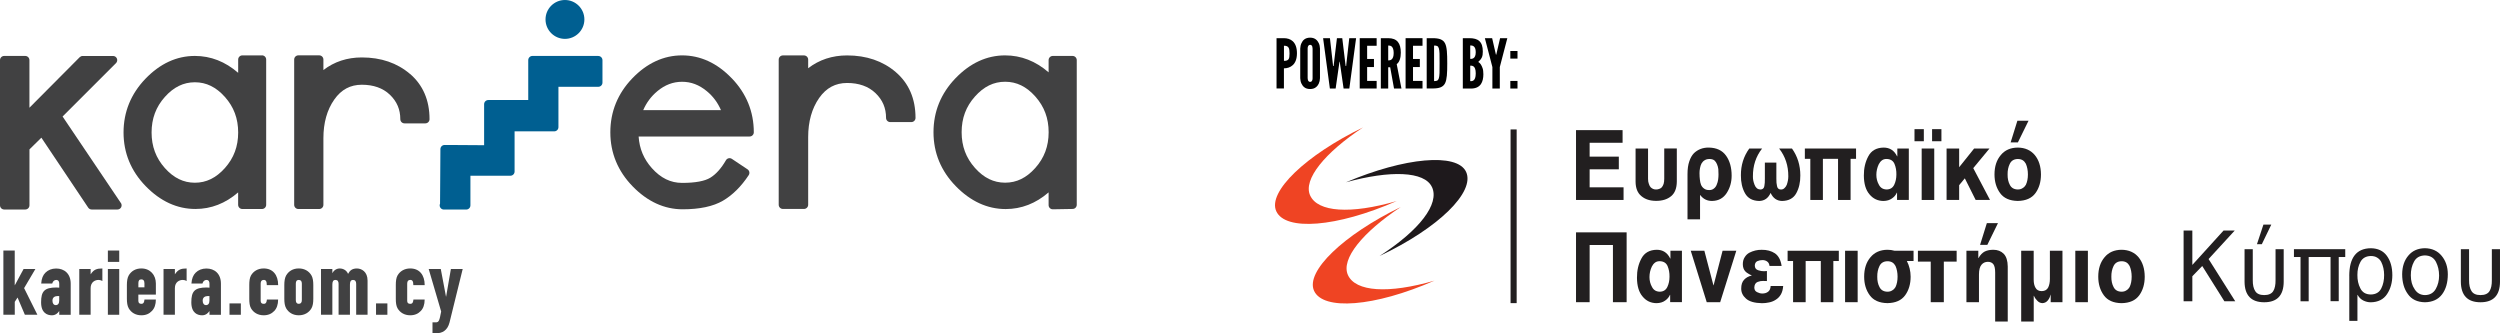 <?xml version="1.0" encoding="UTF-8"?><svg id="Layer_1" xmlns="http://www.w3.org/2000/svg" viewBox="0 0 717.76 95.68"><defs><style>.cls-1{fill:#221f20;}.cls-2{fill:#1e191c;}.cls-3{fill:#005f91;}.cls-4{fill:#414142;}.cls-5{fill:#ef4423;}</style></defs><path class="cls-1" d="M717.76,80.87c-.02,3.94-1.89,5.91-5.6,5.91s-5.62-1.97-5.64-5.91v-9.32h2.36v8.83c-.02,1.4.22,2.46.7,3.19.47.77,1.33,1.15,2.58,1.15s2.13-.38,2.6-1.15c.46-.73.68-1.79.66-3.19v-8.83h2.34v9.32Z"/><path d="M368.63,17.47c.65,0,1.06-.12,1.3-.45.24-.32.3-.85.3-1.65s-.06-1.38-.3-1.73c-.23-.35-.65-.51-1.3-.51v4.35h0ZM366.5,10.96h2.12c.92,0,1.85.24,2.56.9.71.67,1.18,1.77,1.18,3.42s-.47,2.73-1.18,3.4-1.63.94-2.56.94v5.78h-2.12v-14.45h0Z"/><polygon class="cls-1" points="452.48 37.36 465.85 37.36 465.85 40.99 456.39 40.99 456.39 44.97 464.77 44.97 464.77 48.61 456.39 48.61 456.39 53.78 466.13 53.78 466.13 57.41 452.48 57.41 452.48 37.36"/><path class="cls-1" d="M469.56,42.64h3.6v8.7c0,.58.08,1.07.24,1.47.13.42.31.74.52.97.46.43.98.64,1.57.62.3,0,.6-.05.89-.17.28-.08.52-.24.73-.46.2-.23.37-.55.52-.97.12-.4.18-.89.18-1.47v-8.7h3.61v9.51c-.02,1.9-.56,3.29-1.62,4.17-1.08.91-2.52,1.36-4.3,1.36s-3.17-.45-4.25-1.36c-1.1-.89-1.66-2.28-1.67-4.17v-9.51h-.02Z"/><path class="cls-1" d="M487.94,49.8c0,.61.03,1.19.1,1.73.05.57.16,1.09.34,1.54.2.45.49.81.87,1.07.36.29.86.43,1.5.43.54,0,.98-.15,1.34-.46.36-.28.62-.64.79-1.1.21-.48.35-.98.41-1.48.07-.49.1-.97.1-1.44,0-.5-.02-1.01-.05-1.54-.07-.51-.2-.98-.39-1.42-.17-.43-.42-.79-.74-1.08-.36-.27-.83-.4-1.4-.4s-1.02.12-1.38.35c-.38.22-.68.53-.91.93-.2.38-.35.82-.44,1.32-.1.49-.15,1.01-.15,1.55M484.49,49.97c0-1.45.17-2.67.52-3.66.32-.96.76-1.74,1.33-2.33,1.15-1.09,2.57-1.63,4.28-1.61,2.21.04,3.86.81,4.94,2.33,1.07,1.49,1.6,3.41,1.6,5.75,0,1.84-.47,3.49-1.41,4.95-.95,1.47-2.31,2.23-4.08,2.29-1.47.05-2.65-.52-3.53-1.69h-.05v6.97h-3.6v-13.01h0Z"/><path class="cls-1" d="M506.71,46.68h3.29v4.58c-.02.87.05,1.6.19,2.18.13.65.51.97,1.13.97.41,0,.76-.14,1.03-.43.27-.24.48-.55.64-.93.29-.83.44-1.64.44-2.41.02-3.07-.86-5.73-2.63-7.99h3.69c1.59,2.24,2.39,4.8,2.39,7.7.02,1.97-.37,3.68-1.16,5.12-.79,1.45-2.16,2.2-4.1,2.23-1.49-.04-2.58-.81-3.27-2.32-.67,1.51-1.76,2.28-3.27,2.32-1.92-.04-3.28-.78-4.09-2.23-.8-1.44-1.19-3.15-1.17-5.12-.02-2.89.78-5.46,2.4-7.7h3.68c-1.77,2.25-2.65,4.92-2.63,7.99-.02.78.14,1.58.47,2.41.33.87.88,1.32,1.65,1.36.66,0,1.04-.32,1.16-.97.12-.58.17-1.31.15-2.18v-4.58h0Z"/><polygon class="cls-1" points="519.75 45.6 518.18 45.6 518.18 42.64 532.88 42.64 532.88 45.6 531.31 45.6 531.31 57.41 527.71 57.41 527.71 45.6 523.36 45.6 523.36 57.41 519.75 57.41 519.75 45.6"/><path class="cls-1" d="M538.71,50.2c0,1.04.24,1.98.73,2.84.45.89,1.19,1.34,2.24,1.36,1.01-.02,1.73-.47,2.16-1.36.41-.86.62-1.84.62-2.93.02-1.12-.16-2.13-.54-3.04-.39-.93-1.16-1.41-2.29-1.43-.52,0-.96.13-1.32.4-.38.29-.68.66-.92,1.14-.45.96-.68,1.96-.68,3.01M544.64,55.31h-.05c-.27.65-.73,1.2-1.38,1.65-.64.47-1.46.72-2.48.74-1.63-.02-2.96-.65-3.99-1.9-1.06-1.23-1.6-3.02-1.62-5.37-.02-2.1.41-3.95,1.28-5.56.86-1.63,2.32-2.46,4.38-2.5,1.79,0,3.08.84,3.89,2.52h.06v-2.25h3.3v14.77h-3.38v-2.11h-.01Z"/><path class="cls-1" d="M554.71,37.08h2.68v3.47h-2.68v-3.47ZM551.72,42.64h3.61v14.77h-3.61v-14.77ZM549.66,37.08h2.68v3.47h-2.68v-3.47Z"/><polygon class="cls-1" points="558.87 42.64 562.48 42.64 562.48 48.01 566.78 42.64 571.19 42.64 566.53 48.27 571.34 57.41 567.22 57.41 564.11 51.2 562.48 53.16 562.48 57.41 558.87 57.41 558.87 42.64"/><path class="cls-1" d="M582.4,34.66l-3.06,6.23h-2.08l1.94-6.23h3.2ZM576.39,50.09c-.02,1.16.2,2.15.64,2.98.44.87,1.2,1.31,2.28,1.33.56,0,1.03-.13,1.41-.4.38-.22.68-.53.91-.93.39-.83.59-1.82.59-2.98s-.2-2.18-.59-3.08c-.23-.43-.53-.77-.91-1.01-.38-.23-.85-.35-1.41-.35-1.08.02-1.84.47-2.28,1.36-.45.9-.66,1.92-.64,3.08M579.31,42.37c2.07.02,3.7.74,4.89,2.15,1.16,1.42,1.76,3.28,1.77,5.57,0,2.1-.52,3.88-1.57,5.34-1.07,1.47-2.76,2.22-5.09,2.26-2.32-.04-4.02-.79-5.08-2.26-1.06-1.46-1.6-3.24-1.6-5.34,0-2.29.6-4.15,1.81-5.57,1.17-1.42,2.79-2.13,4.87-2.15"/><polygon class="cls-1" points="452.48 66.71 467.01 66.71 467.01 86.76 463.08 86.76 463.08 70.34 456.39 70.34 456.39 86.76 452.48 86.76 452.48 66.71"/><path class="cls-1" d="M473.57,79.55c0,1.04.24,1.98.73,2.84.45.89,1.19,1.34,2.24,1.36,1.01-.02,1.73-.47,2.16-1.36.41-.86.62-1.84.62-2.93.02-1.12-.16-2.13-.54-3.04-.39-.93-1.16-1.41-2.29-1.43-.52,0-.96.13-1.32.4-.38.29-.68.66-.92,1.14-.45.96-.68,1.96-.68,3.01M479.5,84.65h-.05c-.27.65-.73,1.2-1.38,1.65-.64.47-1.46.72-2.48.74-1.63-.02-2.96-.65-3.99-1.9-1.06-1.23-1.6-3.02-1.62-5.37-.02-2.1.41-3.95,1.28-5.56.86-1.63,2.32-2.46,4.38-2.5,1.79,0,3.08.84,3.89,2.52h.06v-2.25h3.3v14.77h-3.38v-2.11h-.01Z"/><polygon class="cls-1" points="485.42 71.99 489.33 71.99 491.93 81.91 491.98 81.91 494.56 71.99 498.5 71.99 493.87 86.76 490.01 86.76 485.42 71.99"/><path class="cls-1" d="M507.31,80.69c-.4,0-.78,0-1.15-.03-.46-.02-.97.07-1.53.28-.62.25-.94.8-.96,1.65.02.63.29,1.06.82,1.3.49.25.98.38,1.47.38.67,0,1.23-.17,1.67-.51.45-.34.69-.89.73-1.65h3.6c-.08,1.01-.31,1.83-.69,2.47-.39.65-.89,1.15-1.5,1.51-.56.36-1.19.61-1.87.74-.67.15-1.35.22-2.04.22-2.13-.04-3.66-.48-4.59-1.33-.92-.81-1.38-1.78-1.36-2.9,0-1.09.28-1.93.84-2.52.54-.58,1.26-.98,2.16-1.19v-.06c-.36-.13-.68-.29-.97-.49-.31-.17-.59-.37-.83-.62-.49-.51-.74-1.21-.74-2.09,0-.8.18-1.46.54-2,.33-.55.76-.97,1.31-1.28,1.13-.58,2.32-.87,3.56-.85,1.49-.02,2.76.32,3.81,1.01,1.03.72,1.67,1.93,1.92,3.63h-3.47c-.08-.6-.31-1.03-.67-1.27-.36-.28-.82-.42-1.37-.42-.51,0-.99.1-1.45.3-.48.23-.73.67-.74,1.3.02.68.34,1.12.98,1.32.59.2,1.14.29,1.67.28.31,0,.59-.02.83-.06v2.87h.02Z"/><polygon class="cls-1" points="514.8 74.94 513.23 74.94 513.23 71.99 527.93 71.99 527.93 74.94 526.36 74.94 526.36 86.76 522.76 86.76 522.76 74.94 518.41 74.94 518.41 86.76 514.8 86.76 514.8 74.94"/><rect class="cls-1" x="529.73" y="71.99" width="3.61" height="14.77"/><path class="cls-1" d="M538.97,79.44c-.02,1.16.2,2.15.64,2.98.44.87,1.2,1.31,2.28,1.33.56,0,1.03-.13,1.41-.4.38-.22.68-.53.91-.93.39-.83.59-1.83.59-2.98s-.2-2.18-.59-3.08c-.23-.43-.53-.77-.91-1.01-.38-.23-.85-.35-1.41-.35-1.08.02-1.84.47-2.28,1.36-.44.9-.66,1.92-.64,3.08M549.38,74.94h-1.91c.7,1.37,1.07,2.87,1.08,4.49,0,2.1-.52,3.88-1.57,5.34-1.07,1.47-2.76,2.22-5.09,2.26-2.32-.04-4.02-.79-5.08-2.26-1.07-1.46-1.6-3.24-1.6-5.34,0-2.29.6-4.15,1.81-5.57,1.17-1.41,2.79-2.13,4.87-2.15.7,0,1.39.09,2.05.28h5.45v2.95h-.01Z"/><polygon class="cls-1" points="554.32 75.11 550.64 75.11 550.64 71.99 561.76 71.99 561.76 75.11 558.08 75.11 558.08 86.76 554.32 86.76 554.32 75.11"/><path class="cls-1" d="M573.62,64.07l-3.05,6.23h-2.08l1.94-6.23h3.19ZM564.58,71.99h3.4v2.11h.05c.51-.9,1.11-1.53,1.8-1.89.69-.33,1.5-.5,2.45-.5,1.22,0,2.21.38,2.98,1.14.76.78,1.15,2,1.17,3.66v15.81h-3.61v-14.05c0-1.14-.17-1.94-.52-2.41-.36-.46-.88-.69-1.57-.69-.74,0-1.34.27-1.8.8-.5.56-.76,1.51-.76,2.84v7.95h-3.6v-14.77h.01Z"/><path class="cls-1" d="M580.28,71.99h3.6v8.29c0,.97.17,1.75.52,2.33.34.65.95.97,1.81.97.89-.02,1.5-.38,1.85-1.08.31-.65.47-1.45.47-2.41v-8.1h3.61v14.77h-3.38v-2.14h-.05c-.13.63-.4,1.18-.79,1.65-.41.49-.93.74-1.55.76-.57-.02-1.07-.26-1.5-.74-.43-.43-.74-.89-.93-1.36h-.05v7.38h-3.6v-20.33h-.01Z"/><rect class="cls-1" x="595.83" y="71.99" width="3.61" height="14.77"/><path class="cls-1" d="M606.18,79.44c-.02,1.16.2,2.15.64,2.98.44.87,1.2,1.31,2.28,1.33.56,0,1.03-.13,1.41-.4.38-.22.68-.53.91-.93.39-.83.59-1.82.59-2.98s-.2-2.18-.59-3.08c-.23-.43-.53-.77-.91-1.01-.38-.23-.85-.35-1.41-.35-1.08.02-1.84.47-2.28,1.36-.44.9-.66,1.92-.64,3.08M609.1,71.71c2.07.02,3.7.74,4.89,2.15,1.16,1.42,1.76,3.28,1.77,5.58,0,2.1-.52,3.88-1.57,5.34-1.07,1.47-2.76,2.22-5.09,2.26-2.32-.04-4.02-.79-5.08-2.26-1.06-1.46-1.6-3.24-1.6-5.34,0-2.29.6-4.15,1.81-5.58,1.16-1.41,2.79-2.13,4.87-2.15"/><polygon class="cls-1" points="626.92 66.19 629.43 66.19 629.43 76.06 638.39 66.19 641.6 66.19 634.09 74.37 641.75 86.5 638.63 86.5 632.27 76.37 629.43 79.31 629.43 86.5 626.92 86.5 626.92 66.19"/><path class="cls-1" d="M649.83,64.48h2.27l-2.72,5.63h-1.4l1.86-5.63h-.01ZM655.66,80.87c-.02,3.94-1.89,5.91-5.6,5.91s-5.62-1.97-5.64-5.91v-9.32h2.36v8.83c-.02,1.4.22,2.46.7,3.19.47.77,1.33,1.15,2.58,1.15s2.13-.38,2.6-1.15c.46-.73.68-1.79.66-3.19v-8.83h2.34v9.32Z"/><polyline class="cls-1" points="669.11 86.47 669.11 73.79 662.83 73.79 662.83 86.5 660.49 86.5 660.49 73.79 658.6 73.79 658.6 71.54 673.33 71.54 673.33 73.79 671.46 73.79 671.46 86.47"/><path class="cls-1" d="M680.66,84.55c1.44-.02,2.45-.61,3.03-1.78.55-1.11.82-2.39.8-3.83,0-1.39-.28-2.64-.83-3.74-.28-.53-.67-.94-1.17-1.24-.49-.31-1.1-.46-1.83-.46-1.39.04-2.38.6-2.97,1.7-.6,1.1-.88,2.34-.87,3.74-.02,1.44.26,2.72.84,3.83.57,1.17,1.57,1.76,2.99,1.78M674.48,79.17c.02-5.21,2.07-7.85,6.18-7.9,2.04.02,3.58.75,4.62,2.18,1.04,1.42,1.57,3.28,1.57,5.56,0,2.11-.51,3.92-1.52,5.43-1.01,1.53-2.57,2.31-4.67,2.35-.73,0-1.44-.17-2.14-.51-.7-.35-1.24-.88-1.64-1.62h-.05v7.47h-2.34v-12.96h0Z"/><path class="cls-1" d="M700.27,79.06c0-1.4-.3-2.69-.89-3.86-.62-1.21-1.68-1.83-3.17-1.87-1.48.04-2.52.63-3.13,1.78-.63,1.15-.93,2.47-.92,3.95,0,1.61.37,2.94,1.1,3.99.7,1.1,1.68,1.65,2.96,1.67,1.4-.02,2.43-.6,3.09-1.75.64-1.11.97-2.42.97-3.9M696.21,71.26c2.03.04,3.62.76,4.79,2.18,1.17,1.4,1.77,3.17,1.78,5.29,0,2.38-.55,4.3-1.64,5.76-1.11,1.49-2.76,2.25-4.93,2.29-2.19-.04-3.83-.82-4.9-2.35-1.1-1.5-1.64-3.4-1.64-5.7.02-2.22.62-4.01,1.8-5.38,1.16-1.38,2.75-2.07,4.75-2.09"/><rect class="cls-1" x="433.69" y="37.16" width="1.75" height="49.87"/><path class="cls-2" d="M411.13,53.73c-2.1-4.61-12.05-4.88-24.71-1.39,16.81-7.15,31.96-8.55,34.51-2.98,2.61,5.71-7.8,16.08-24.9,24.16,11.65-7.5,17.29-15.02,15.11-19.79"/><path class="cls-5" d="M376.15,56.13c-2.1-4.61,4.23-12.29,15.18-19.55-16.43,7.98-27.44,18.49-24.91,24.06,2.6,5.72,17.25,4.68,34.58-2.92-13.3,3.86-22.68,3.17-24.85-1.6"/><path class="cls-5" d="M387,78.97c-2.09-4.61,4.23-12.29,15.18-19.55-16.43,7.98-27.44,18.49-24.91,24.07,2.59,5.71,17.25,4.68,34.58-2.92-13.31,3.86-22.68,3.17-24.85-1.6"/><path d="M376.84,13.93c0-.39-.08-.67-.27-.9-.1-.1-.26-.16-.43-.16-.37,0-.55.28-.63.53-.06.16-.08.34-.08.53v8.51c0,.41.1.69.3.91.1.1.24.16.41.16.37,0,.55-.24.63-.53.06-.14.08-.31.08-.53v-8.51h-.01ZM378.97,22.44c-.02.59-.14,1.12-.35,1.57-.18.39-.45.77-.85,1.06-.39.31-.92.49-1.63.49s-1.26-.18-1.65-.49c-.39-.29-.65-.67-.83-1.06-.22-.45-.34-.98-.36-1.57v-8.51c.02-.57.14-1.1.36-1.55.18-.39.43-.79.83-1.08.39-.29.94-.49,1.65-.49s1.24.2,1.63.49.67.69.85,1.08c.22.45.33.98.35,1.55v8.51Z"/><polygon points="383.47 25.41 381.81 25.41 379.87 10.96 381.83 10.96 382.68 18.47 382.72 18.94 382.88 18.94 382.94 18.47 383.84 10.96 385.37 10.96 386.28 18.47 386.34 18.94 386.49 18.94 386.53 18.47 387.38 10.96 389.34 10.96 387.4 25.41 385.75 25.41 384.76 18.57 384.65 17.72 384.57 17.72 384.45 18.57 383.47 25.41"/><polygon points="390.38 10.96 395.24 10.96 395.24 13.14 392.51 13.14 392.51 16.93 394.47 16.93 394.47 19.25 392.51 19.25 392.51 23.23 395.24 23.23 395.24 25.41 390.38 25.41 390.38 10.96"/><path d="M398.56,17.35c.3,0,.69-.04,1-.31.32-.28.57-.81.57-1.83s-.26-1.57-.57-1.85c-.31-.27-.71-.29-1-.29v4.29h0ZM400.23,25.41l-1.1-6.09h-.57v6.09h-2.12v-14.45h2.12c2.54,0,3.62,1.43,3.62,4.17,0,1.43-.37,2.73-1.18,3.28l1.36,7h-2.13Z"/><polygon points="403.55 10.96 408.41 10.96 408.41 13.14 405.68 13.14 405.68 16.93 407.64 16.93 407.64 19.25 405.68 19.25 405.68 23.23 408.41 23.23 408.41 25.41 403.55 25.41 403.55 10.96"/><path d="M411.73,23.28c.73,0,1.14-.08,1.36-.79.1-.33.18-.85.2-1.53.02-.69.02-1.61.02-2.79s0-2.1-.02-2.79c-.02-.67-.1-1.18-.2-1.53-.22-.69-.63-.77-1.36-.77v10.2ZM409.61,25.41v-14.45h1.67c1.96,0,3.03.39,3.6,1.49.55,1.1.63,2.91.63,5.74s-.08,4.62-.63,5.72c-.57,1.1-1.63,1.49-3.6,1.49h-1.67Z"/><path d="M422.11,23.3c.18,0,.59.04.95-.22.35-.26.63-.82.63-2.01s-.28-1.75-.63-2c-.36-.26-.77-.22-.95-.22v4.44h0ZM422.11,16.91c.18,0,.59.02.95-.22.35-.24.63-.71.63-1.71s-.28-1.47-.63-1.71c-.36-.24-.77-.22-.95-.22v3.85h0ZM419.98,25.41v-14.45h1.87c1.26,0,2.24.24,2.89.85.65.61.98,1.55.98,2.99,0,.69-.06,1.2-.27,1.67-.22.47-.55.87-1.04,1.32.53.29.92.85,1.24,1.77.16.45.23,1.04.23,1.77,0,1.08-.2,2.04-.69,2.79s-1.34,1.24-2.6,1.3h-2.61Z"/><polygon points="429.46 15.58 429.52 15.72 429.56 15.72 429.61 15.58 430.68 10.96 432.76 10.96 430.6 19.25 430.6 25.41 428.47 25.41 428.47 19.25 426.31 10.96 428.4 10.96 429.46 15.58"/><path d="M433.62,23.23h2.06v2.18h-2.06v-2.18ZM433.62,14.65h2.06v2.18h-2.06s0-2.18,0-2.18Z"/><path class="cls-4" d="M7.14,90.37l-2.1-4.95-.8,1.24v3.71H.97v-18.45h3.26v9.97h.03l2.51-4.66h3.39l-3.24,5.49,3.81,7.64h-3.6,0Z"/><path class="cls-4" d="M17.01,90.37v-1.04h-.03c-.41.6-1.06,1.19-2.07,1.19-1.32,0-3.11-.62-3.11-3.73s.91-4.25,4.38-4.25c.29,0,.49.03.83.05v-1.11c0-.62-.18-1.11-.88-1.11-.44,0-.96.31-1.14,1.04h-3.16c.1-1.48.52-2.44,1.22-3.13.75-.75,1.81-1.19,3.08-1.19,2.31,0,4.17,1.45,4.17,4.35v8.94h-3.29ZM17.01,85.01h-.6c-.62.03-1.35.31-1.35,1.32,0,.75.34,1.27.96,1.27s.98-.47.98-1.27v-1.32h.01Z"/><path class="cls-4" d="M29.39,80.68c-.49-.29-.93-.31-1.14-.31-.91,0-2.23.57-2.23,2.36v7.64h-3.26v-13.14h3.26v1.53c.91-1.4,1.79-1.68,3.37-1.68v3.6Z"/><path class="cls-4" d="M30.97,75.19v-3.26h3.26v3.26h-3.26ZM30.97,90.37v-13.14h3.26v13.14h-3.26Z"/><path class="cls-4" d="M44.75,85.99c0,1.42-.39,2.54-1.14,3.29-.75.8-1.71,1.24-3.03,1.24-1.68,0-2.93-.8-3.63-2.02-.39-.7-.52-1.61-.52-2.72v-3.94c0-1.11.13-2.05.52-2.75.7-1.22,1.94-2.02,3.63-2.02,2.59,0,4.17,1.92,4.17,4.3v3.21h-5.03v1.79c0,.57.29.86.85.86.7,0,.83-.52.91-1.24h3.27ZM41.46,81.27c0-.7-.29-1.06-.88-1.06s-.85.36-.85,1.06v1.22h1.74v-1.22h-.01Z"/><path class="cls-4" d="M53.58,80.68c-.49-.29-.93-.31-1.14-.31-.91,0-2.23.57-2.23,2.36v7.64h-3.26v-13.14h3.26v1.53c.91-1.4,1.79-1.68,3.37-1.68v3.6Z"/><path class="cls-4" d="M60.14,90.37v-1.04h-.03c-.41.6-1.06,1.19-2.07,1.19-1.32,0-3.11-.62-3.11-3.73s.91-4.25,4.38-4.25c.29,0,.49.03.83.05v-1.11c0-.62-.18-1.11-.88-1.11-.44,0-.96.31-1.14,1.04h-3.16c.1-1.48.52-2.44,1.22-3.13.75-.75,1.81-1.19,3.08-1.19,2.31,0,4.17,1.45,4.17,4.35v8.94h-3.29ZM60.14,85.01h-.6c-.62.03-1.35.31-1.35,1.32,0,.75.34,1.27.96,1.27s.98-.47.98-1.27v-1.32h0Z"/><path class="cls-4" d="M65.89,90.37v-3.26h3.26v3.26h-3.26Z"/><path class="cls-4" d="M79.85,85.99c0,1.48-.41,2.57-1.11,3.29-.75.8-1.76,1.24-3.03,1.24-1.68,0-2.95-.8-3.65-2.02-.39-.7-.49-1.61-.49-2.72v-3.94c0-1.11.1-2.05.49-2.75.7-1.22,1.97-2.02,3.65-2.02,2.59,0,4.15,1.81,4.15,4.79h-3.26c0-1.14-.29-1.5-.88-1.5s-.88.36-.88,1.06v4.95c0,.57.29.86.88.86.7,0,.83-.52.91-1.24h3.24-.02Z"/><path class="cls-4" d="M89.95,85.78c0,1.11-.13,2.02-.52,2.72-.7,1.22-1.97,2.02-3.65,2.02s-2.93-.8-3.63-2.02c-.39-.7-.52-1.61-.52-2.72v-3.94c0-1.11.13-2.05.52-2.75.7-1.22,1.94-2.02,3.63-2.02s2.95.8,3.65,2.02c.39.7.52,1.63.52,2.75v3.94ZM86.66,81.43c0-.7-.29-1.06-.88-1.06s-.85.36-.85,1.06v4.74c0,.7.29,1.06.85,1.06s.88-.36.88-1.06v-4.74Z"/><path class="cls-4" d="M102.26,90.37v-8.89c0-.7-.28-1.11-.88-1.11-.73,0-.91.52-.91,1.37v8.63h-3.26v-8.89c0-.7-.28-1.11-.88-1.11-.73,0-.91.52-.91,1.37v8.63h-3.26v-13.14h3.26v1.17h.03c.39-.8,1.19-1.32,2.1-1.32,1.01,0,1.97.54,2.38,1.55.54-1.01,1.22-1.55,2.54-1.55s3.06.91,3.06,3.47v9.82h-3.27Z"/><path class="cls-4" d="M107.96,90.37v-3.26h3.26v3.26h-3.26Z"/><path class="cls-4" d="M121.92,85.99c0,1.48-.41,2.57-1.11,3.29-.75.8-1.76,1.24-3.03,1.24-1.68,0-2.95-.8-3.65-2.02-.39-.7-.49-1.61-.49-2.72v-3.94c0-1.11.1-2.05.49-2.75.7-1.22,1.97-2.02,3.65-2.02,2.59,0,4.15,1.81,4.15,4.79h-3.26c0-1.14-.29-1.5-.88-1.5s-.88.36-.88,1.06v4.95c0,.57.28.86.88.86.7,0,.83-.52.91-1.24h3.24-.02Z"/><path class="cls-4" d="M129.09,92.49c-.62,2.49-2.2,3.19-3.86,3.19h-1.06v-3.13h.96c.93,0,1.04-.6,1.53-3.11l-3.58-12.2h3.47l1.5,7.93h.03l1.37-7.93h3.39l-3.76,15.26h.01Z"/><path class="cls-4" d="M34.7,58.28l-16.73-24.83,15.34-15.33c.34-.34.44-.86.26-1.31-.19-.45-.62-.74-1.11-.74h-8.73c-.32,0-.62.13-.85.35l-14.43,14.51v-13.67c0-.66-.54-1.2-1.2-1.2H1.2c-.66,0-1.2.54-1.2,1.2v41.69c0,.66.54,1.2,1.2,1.2h6.06c.66,0,1.2-.54,1.2-1.2v-16.06l3.42-3.36,13.45,20.09c.22.33.6.53,1,.53h7.39c.44,0,.85-.24,1.06-.63.21-.39.18-.87-.06-1.23"/><path class="cls-4" d="M68.38,38.04c0,4-1.25,7.34-3.81,10.21-2.53,2.83-5.35,4.21-8.62,4.21s-6.09-1.38-8.62-4.21c-2.56-2.88-3.81-6.22-3.81-10.21s1.25-7.34,3.81-10.21c2.53-2.83,5.35-4.21,8.62-4.21s6.09,1.38,8.62,4.21c2.56,2.87,3.81,6.21,3.81,10.21M75.23,15.9h-5.65c-.66,0-1.2.54-1.2,1.2v3.81c-3.71-3.22-7.88-4.85-12.43-4.85-5.25,0-10.02,2.21-14.2,6.56-4.16,4.34-6.28,9.52-6.28,15.41s2.14,11.08,6.36,15.42h0c4.23,4.35,9.03,6.55,14.28,6.55,4.49,0,8.61-1.6,12.26-4.76v3.57c0,.66.54,1.2,1.2,1.2h5.65c.66,0,1.2-.54,1.2-1.2V17.09c0-.66-.54-1.2-1.2-1.2"/><path class="cls-4" d="M117.7,21.22c-3.67-3.14-8.32-4.73-13.81-4.73-4.22,0-7.92,1.22-11.04,3.62v-3.02c0-.66-.54-1.2-1.2-1.2h-5.99c-.66,0-1.2.54-1.2,1.2v41.72c0,.66.54,1.2,1.2,1.2h5.99c.66,0,1.2-.54,1.2-1.2v-19.13c0-4.42,1.05-8.16,3.13-11.11,2.01-2.86,4.6-4.24,7.91-4.24s6.04.94,8.06,2.88c2,1.92,2.98,4.22,2.98,7.01,0,.66.54,1.2,1.2,1.2h5.99c.66,0,1.2-.54,1.2-1.2,0-5.45-1.89-9.82-5.61-13.01"/><path class="cls-3" d="M171.79,16.06h-18.93c-.66,0-1.2.54-1.2,1.2v11.46h-11.47c-.66,0-1.2.54-1.2,1.2v1.01c0,2.82,0,8.08,0,10.6v.16c-2.37-.02-7.63-.07-10.33-.07h-1.02c-.66,0-1.2.54-1.2,1.2,0,2.16-.03,5.17-.05,8.09-.02,2.69-.05,5.46-.05,7.56-.07.15-.11.32-.11.49,0,.66.54,1.2,1.2,1.2h6.43c.66,0,1.2-.54,1.2-1.2v-8.51h11.48c.66,0,1.2-.54,1.2-1.2v-11.54h11.39c.66,0,1.2-.54,1.2-1.2v-11.59h11.44c.66,0,1.2-.54,1.2-1.2v-6.45c0-.66-.54-1.2-1.2-1.2"/><path class="cls-3" d="M162.2,11.16c3.07,0,5.58-2.5,5.58-5.58s-2.5-5.58-5.58-5.58-5.58,2.5-5.58,5.58,2.5,5.58,5.58,5.58"/><path class="cls-4" d="M188.73,26.17c2.19-1.81,4.51-2.69,7.1-2.69s4.9.88,7.09,2.69c1.79,1.47,3.15,3.3,4.07,5.45h-22.32c.92-2.14,2.28-3.97,4.07-5.45M210.1,22.49c-4.2-4.38-9.01-6.59-14.28-6.59s-10.08,2.22-14.28,6.59c-4.19,4.36-6.31,9.58-6.31,15.5s2.15,11.14,6.4,15.51,9.09,6.59,14.36,6.59c4.88,0,8.76-.83,11.56-2.46,2.77-1.62,5.26-4.09,7.41-7.35.36-.55.21-1.29-.33-1.66l-4.51-3.01c-.28-.18-.61-.25-.94-.17-.32.08-.6.28-.76.57-1.34,2.32-2.85,4.01-4.48,5.01-1.61.99-4.34,1.49-8.11,1.49-3.3,0-6.13-1.39-8.68-4.24-2.32-2.6-3.57-5.58-3.8-9.08h31.87c.66,0,1.2-.54,1.2-1.2,0-5.92-2.12-11.13-6.31-15.5"/><path class="cls-4" d="M257.17,20.69c-3.71-3.17-8.41-4.78-13.96-4.78-4.27,0-8.02,1.24-11.18,3.68v-2.48c0-.66-.54-1.2-1.2-1.2h-6.06c-.66,0-1.2.54-1.2,1.2v41.68c0,.66.54,1.2,1.2,1.2h6.06c.66,0,1.2-.54,1.2-1.2v-19.42c0-4.48,1.07-8.26,3.16-11.25,2.04-2.89,4.66-4.3,8.02-4.3s6.12.96,8.16,2.92c2.03,1.95,3.02,4.27,3.02,7.11,0,.66.54,1.2,1.2,1.2h6.06c.66,0,1.2-.54,1.2-1.2,0-5.51-1.91-9.93-5.67-13.15"/><path class="cls-4" d="M279.92,27.7c2.54-2.85,5.37-4.23,8.66-4.23s6.12,1.38,8.66,4.23c2.57,2.89,3.83,6.24,3.83,10.26s-1.25,7.37-3.83,10.26c-2.54,2.85-5.37,4.23-8.66,4.23s-6.12-1.38-8.66-4.23c-2.58-2.89-3.83-6.24-3.83-10.26s1.25-7.37,3.83-10.26ZM307.94,16.06h-5.68c-.66,0-1.2.54-1.2,1.2v3.51c-3.73-3.24-7.92-4.87-12.49-4.87-5.27,0-10.06,2.21-14.26,6.58-4.18,4.36-6.3,9.56-6.3,15.48s2.15,11.12,6.39,15.48h0c4.25,4.36,9.07,6.58,14.34,6.58,4.51,0,8.65-1.61,12.32-4.79v3.67c0,.32.13.63.36.85.22.22.53.34.84.34h.02l5.68-.1c.65,0,1.18-.54,1.18-1.2V17.26c0-.66-.54-1.2-1.2-1.2"/></svg>